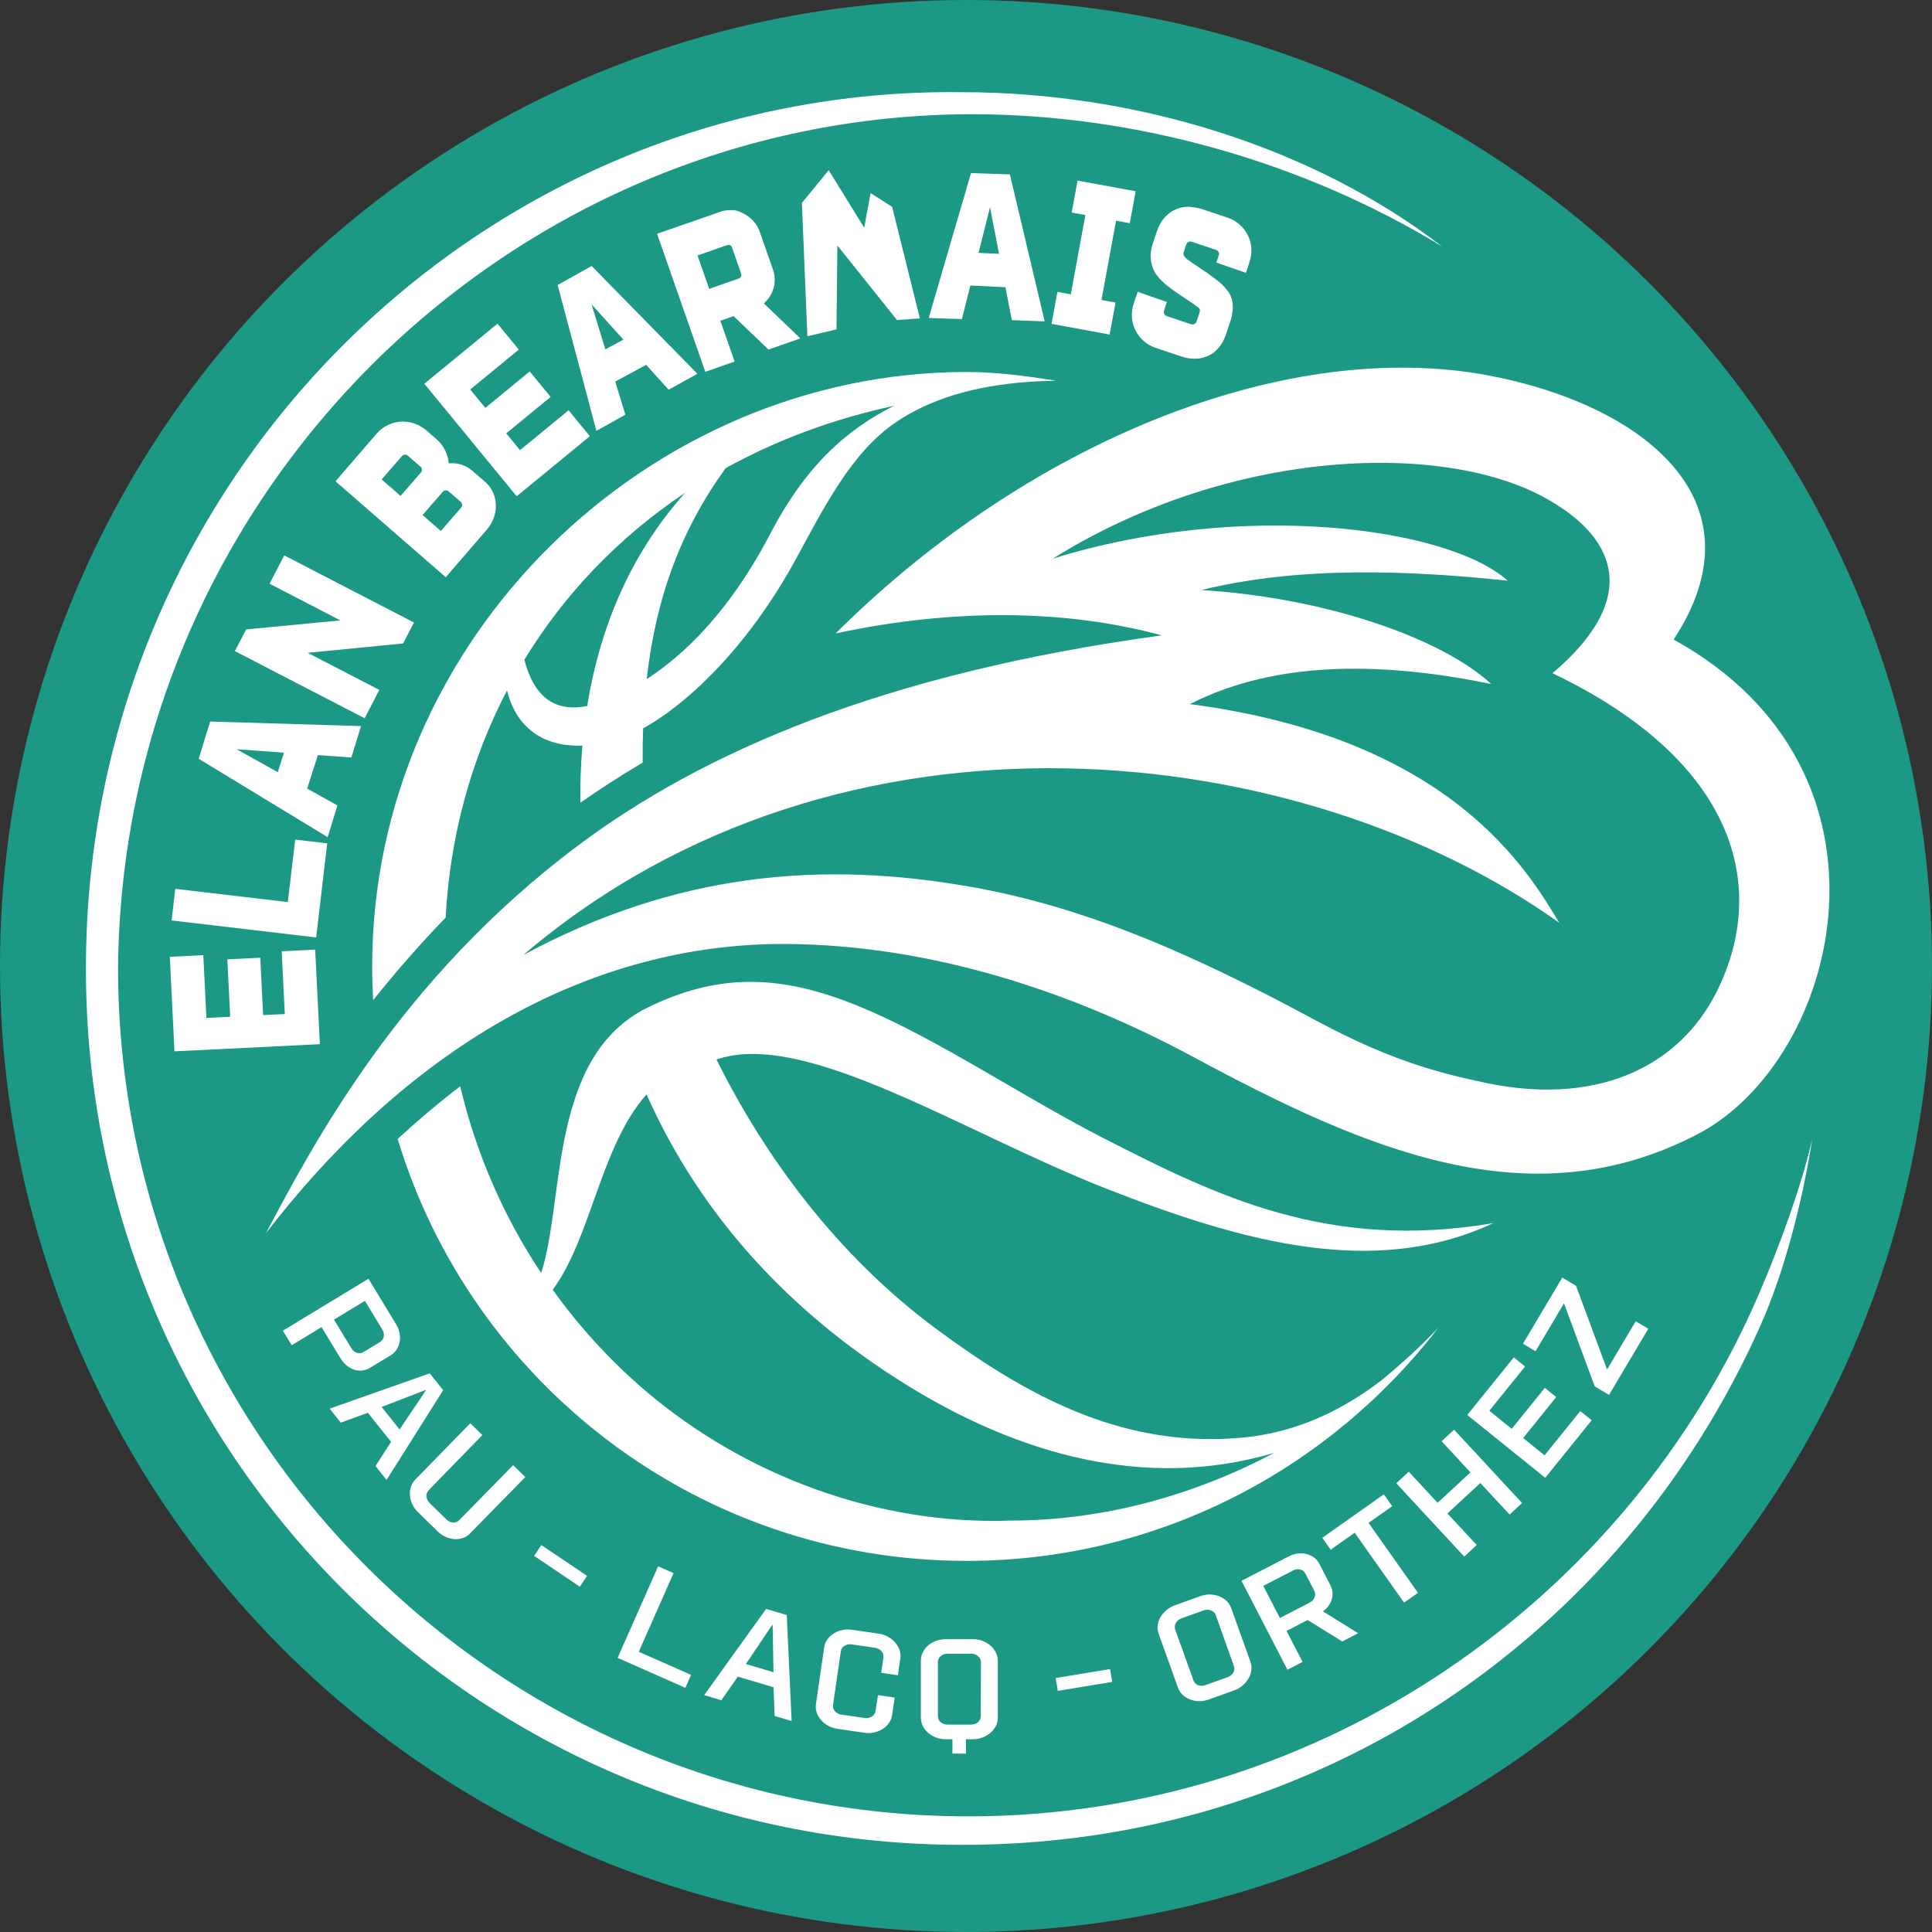 <?xml version="1.0" encoding="UTF-8" standalone="no"?>
<svg xmlns:inkscape="http://www.inkscape.org/namespaces/inkscape" xmlns:sodipodi="http://sodipodi.sourceforge.net/DTD/sodipodi-0.dtd" xmlns="http://www.w3.org/2000/svg" xmlns:svg="http://www.w3.org/2000/svg" width="211.667mm" height="211.667mm" viewBox="0 0 211.667 211.667" version="1.1" id="svg5" xml:space="preserve" inkscape:version="1.2 (dc2aeda, 2022-05-15)" sodipodi:docname="Logo Élan Béarnais - 2024.svg">
  <rect x="0" y="0" width="211.667" height="211.667" fill="#333333" stroke="none"/>
  <defs id="defs2"></defs>
  <g inkscape:label="Calque 1" inkscape:groupmode="layer" id="layer1" transform="translate(105.5,57.251)">
    <circle style="fill:#1c9984;fill-opacity:1;stroke:none;stroke-width:0.05;stroke-linecap:round;stroke-linejoin:round;stroke-dasharray:none" id="path12704" cx="0.333" cy="48.583" r="105.833"></circle>
    <g id="g13207" transform="matrix(1.018,0,0,1.018,1.879,1.02)" style="stroke-width:0.983">
      <g id="g10938" style="fill:#ffffff;stroke:none;stroke-width:0.983">
        <path d="m -65.825,80.38 2.981,4.912 q 0.357,0.589 0.405,1.238 0.055,0.662 -0.212,1.209 -0.259,0.56 -0.765,0.867 l -2.222,1.348 q -0.553,0.335 -1.149,0.313 -0.597,-0.023 -1.139,-0.371 -0.542,-0.349 -0.9,-0.937 l -2.047,-3.373 -3.212,1.949 -0.95,-1.566 z m -1.853,7.461 q 0.244,0.402 0.609,0.51 0.373,0.122 0.719,-0.088 l 1.75,-1.062 q 0.368,-0.224 0.421,-0.604 0.073,-0.374 -0.163,-0.762 l -1.868,-3.078 -3.328,2.019 z" style="font-weight:800;font-size:65px;font-family:Protrakt;-inkscape-font-specification:'Protrakt Ultra-Bold';text-align:end;text-anchor:end;white-space:pre;fill:#ffffff;stroke:none;stroke-width:0.049;stroke-linecap:round;stroke-linejoin:round" id="path749"></path>
        <path d="m -59.231,90.562 1.446,1.81 -6.093,9.657 -1.192,-1.492 1.678,-2.603 -2.502,-3.131 -2.91,1.062 -1.202,-1.505 z m -3.244,6.038 2.819,-4.196 0.002,-0.062 -4.756,1.836 z" style="font-weight:800;font-size:65px;font-family:Protrakt;-inkscape-font-specification:'Protrakt Ultra-Bold';text-align:end;text-anchor:end;white-space:pre;fill:#ffffff;stroke:none;stroke-width:0.049;stroke-linecap:round;stroke-linejoin:round" id="path751"></path>
        <path d="m -60.505,105.494 q -0.504,-0.492 -0.724,-1.141 -0.209,-0.637 -0.111,-1.276 0.119,-0.637 0.542,-1.071 l 5.929,-6.07 1.299,1.269 -5.757,5.917 q -0.292,0.299 -0.256,0.71 0.045,0.402 0.37,0.719 l 1.758,1.717 q 0.336,0.328 0.728,0.353 0.401,0.015 0.683,-0.274 l 5.789,-5.905 1.31,1.28 -5.968,6.088 q -0.442,0.453 -1.069,0.556 -0.615,0.115 -1.259,-0.1 -0.633,-0.204 -1.114,-0.674 z" style="font-weight:800;font-size:65px;font-family:Protrakt;-inkscape-font-specification:'Protrakt Ultra-Bold';text-align:end;text-anchor:end;white-space:pre;fill:#ffffff;stroke:none;stroke-width:0.049;stroke-linecap:round;stroke-linejoin:round" id="path753"></path>
        <path d="m -47.219,109.041 4.921,3.315 -0.782,1.162 -4.921,-3.315 z" style="font-weight:800;font-size:65px;font-family:Protrakt;-inkscape-font-specification:'Protrakt Ultra-Bold';text-align:end;text-anchor:end;white-space:pre;fill:#ffffff;stroke:none;stroke-width:0.049;stroke-linecap:round;stroke-linejoin:round" id="path755"></path>
        <path d="m -34.65,111.327 1.661,0.735 -3.746,8.46 5.626,2.491 -0.616,1.392 -7.287,-3.226 z" style="font-weight:800;font-size:65px;font-family:Protrakt;-inkscape-font-specification:'Protrakt Ultra-Bold';text-align:end;text-anchor:end;white-space:pre;fill:#ffffff;stroke:none;stroke-width:0.049;stroke-linecap:round;stroke-linejoin:round" id="path757"></path>
        <path d="m -23.032,115.915 2.222,0.657 0.527,11.406 -1.832,-0.542 -0.113,-3.095 -3.843,-1.137 -1.779,2.536 -1.847,-0.546 z m 0.794,6.808 -0.088,-5.054 -0.034,-0.052 -2.851,4.227 z" style="font-weight:800;font-size:65px;font-family:Protrakt;-inkscape-font-specification:'Protrakt Ultra-Bold';text-align:end;text-anchor:end;white-space:pre;fill:#ffffff;stroke:none;stroke-width:0.049;stroke-linecap:round;stroke-linejoin:round" id="path759"></path>
        <path d="m -15.381,128.813 q -0.682,-0.099 -1.241,-0.493 -0.558,-0.408 -0.854,-0.981 -0.279,-0.585 -0.194,-1.171 l 0.892,-6.144 q 0.087,-0.6 0.534,-1.066 0.449,-0.479 1.096,-0.685 0.649,-0.219 1.315,-0.122 l 2.959,0.429 q 0.682,0.099 1.24,0.506 0.56,0.394 0.841,0.966 0.296,0.574 0.209,1.174 l -0.265,1.826 -1.797,-0.261 0.238,-1.639 q 0.058,-0.4 -0.215,-0.698 -0.258,-0.296 -0.691,-0.359 l -2.525,-0.366 q -0.434,-0.063 -0.767,0.161 -0.331,0.211 -0.387,0.597 l -0.834,5.745 q -0.039,0.267 0.07,0.5 0.126,0.222 0.341,0.376 0.217,0.14 0.496,0.181 l 2.494,0.362 q 0.434,0.063 0.765,-0.148 0.349,-0.222 0.405,-0.608 l 0.263,-1.704 1.797,0.261 -0.277,1.906 q -0.087,0.6 -0.536,1.079 -0.432,0.468 -1.096,0.685 -0.649,0.219 -1.33,0.12 z" style="font-weight:800;font-size:65px;font-family:Protrakt;-inkscape-font-specification:'Protrakt Ultra-Bold';text-align:end;text-anchor:end;white-space:pre;fill:#ffffff;stroke:none;stroke-width:0.049;stroke-linecap:round;stroke-linejoin:round" id="path761"></path>
        <path d="m -2.979,129.941 h -0.736 q -0.689,0 -1.315,-0.31 -0.611,-0.323 -0.986,-0.848 -0.36,-0.539 -0.36,-1.145 v -6.168 q 0,-0.633 0.36,-1.158 0.376,-0.539 0.986,-0.835 0.626,-0.31 1.315,-0.31 h 2.959 q 0.689,0 1.299,0.31 0.626,0.31 0.986,0.848 0.376,0.525 0.376,1.145 v 6.168 q 0,0.633 -0.376,1.158 -0.376,0.525 -1.002,0.835 -0.611,0.31 -1.299,0.31 H -1.523 v 1.549 h -1.456 z m 1.988,-1.576 q 0.47,0 0.767,-0.256 0.297,-0.269 0.297,-0.673 l 0.016,-5.764 q 0,-0.418 -0.313,-0.673 -0.297,-0.269 -0.751,-0.269 H -3.48 q -0.454,0 -0.767,0.269 -0.297,0.256 -0.297,0.673 v 5.764 q 0,0.404 0.297,0.673 0.313,0.256 0.767,0.256 z" style="font-weight:800;font-size:65px;font-family:Protrakt;-inkscape-font-specification:'Protrakt Ultra-Bold';text-align:end;text-anchor:end;white-space:pre;fill:#ffffff;stroke:none;stroke-width:0.049;stroke-linecap:round;stroke-linejoin:round" id="path763"></path>
        <path d="m 8.132,123.351 5.855,-0.965 0.228,1.382 -5.855,0.965 z" style="font-weight:800;font-size:65px;font-family:Protrakt;-inkscape-font-specification:'Protrakt Ultra-Bold';text-align:end;text-anchor:end;white-space:pre;fill:#ffffff;stroke:none;stroke-width:0.049;stroke-linecap:round;stroke-linejoin:round" id="path765"></path>
        <path d="m 24.581,125.671 q -0.648,0.233 -1.342,0.152 -0.684,-0.098 -1.215,-0.466 -0.521,-0.386 -0.725,-0.956 l -2.082,-5.806 q -0.214,-0.596 -0.052,-1.212 0.172,-0.634 0.647,-1.119 0.485,-0.503 1.133,-0.736 l 2.785,-0.999 q 0.648,-0.233 1.328,-0.147 0.694,0.08 1.215,0.466 0.531,0.368 0.74,0.951 l 2.082,5.806 q 0.214,0.596 0.037,1.217 -0.176,0.621 -0.661,1.124 -0.47,0.498 -1.119,0.73 z m 2.032,-2.403 q 0.442,-0.159 0.636,-0.5 0.189,-0.354 0.053,-0.734 l -1.931,-5.431 q -0.141,-0.393 -0.522,-0.528 -0.371,-0.153 -0.798,1.4e-4 l -2.358,0.846 q -0.427,0.153 -0.631,0.513 -0.194,0.341 -0.053,0.734 l 1.946,5.426 q 0.136,0.38 0.507,0.533 0.381,0.135 0.808,-0.018 z" style="font-weight:800;font-size:65px;font-family:Protrakt;-inkscape-font-specification:'Protrakt Ultra-Bold';text-align:end;text-anchor:end;white-space:pre;fill:#ffffff;stroke:none;stroke-width:0.049;stroke-linecap:round;stroke-linejoin:round" id="path767"></path>
        <path d="m 28.131,112.888 5.105,-2.637 q 0.612,-0.316 1.263,-0.319 0.665,-0.01 1.192,0.294 0.541,0.297 0.813,0.823 l 1.193,2.309 q 0.383,0.742 0.148,1.515 -0.221,0.766 -0.946,1.307 l 3.786,2.349 -1.711,0.884 -3.728,-2.304 -2.267,1.171 1.725,3.338 -1.627,0.841 z m 7.316,2.36 q 0.417,-0.216 0.55,-0.572 0.147,-0.364 -0.039,-0.723 l -0.94,-1.819 q -0.198,-0.383 -0.573,-0.462 -0.368,-0.098 -0.771,0.11 l -3.199,1.653 1.787,3.458 z" style="font-weight:800;font-size:65px;font-family:Protrakt;-inkscape-font-specification:'Protrakt Ultra-Bold';text-align:end;text-anchor:end;white-space:pre;fill:#ffffff;stroke:none;stroke-width:0.049;stroke-linecap:round;stroke-linejoin:round" id="path769"></path>
        <path d="m 40.311,107.713 -2.582,1.826 -0.902,-1.276 6.622,-4.682 0.902,1.276 -2.544,1.799 5.318,7.522 -1.496,1.058 z" style="font-weight:800;font-size:65px;font-family:Protrakt;-inkscape-font-specification:'Protrakt Ultra-Bold';text-align:end;text-anchor:end;white-space:pre;fill:#ffffff;stroke:none;stroke-width:0.049;stroke-linecap:round;stroke-linejoin:round" id="path771"></path>
        <path d="m 44.788,102.39 1.343,-1.245 3.104,3.349 3.537,-3.278 -3.104,-3.349 1.343,-1.245 7.315,7.893 -1.343,1.245 -3.149,-3.398 -3.537,3.278 3.149,3.398 -1.343,1.245 z" style="font-weight:800;font-size:65px;font-family:Protrakt;-inkscape-font-specification:'Protrakt Ultra-Bold';text-align:end;text-anchor:end;white-space:pre;fill:#ffffff;stroke:none;stroke-width:0.049;stroke-linecap:round;stroke-linejoin:round" id="path773"></path>
        <path d="m 52.428,95.04 5.008,-6.199 1.215,0.982 -3.847,4.762 2.41,1.947 3.561,-4.409 1.226,0.99 -3.561,4.409 2.305,1.862 3.847,-4.762 1.226,0.99 -4.998,6.187 z" style="font-weight:800;font-size:65px;font-family:Protrakt;-inkscape-font-specification:'Protrakt Ultra-Bold';text-align:end;text-anchor:end;white-space:pre;fill:#ffffff;stroke:none;stroke-width:0.049;stroke-linecap:round;stroke-linejoin:round" id="path775"></path>
        <path d="m 66.146,91.966 -3.288,-8.891 -0.011,-0.061 -3.07,5.169 -1.355,-0.805 4.23,-7.121 1.482,0.88 3.299,8.898 0.057,0.089 3.07,-5.169 1.355,0.805 -4.23,7.121 z" style="font-weight:800;font-size:65px;font-family:Protrakt;-inkscape-font-specification:'Protrakt Ultra-Bold';text-align:end;text-anchor:end;white-space:pre;fill:#ffffff;stroke:none;stroke-width:0.049;stroke-linecap:round;stroke-linejoin:round" id="path777"></path>
      </g>
      <g id="g10840" style="fill:#ffffff;stroke:none;stroke-width:0.983">
        <path style="fill:#ffffff;stroke:none;stroke-width:1.965;stroke-linecap:round;stroke-linejoin:round" d="m -18.588,-21.053 -0.592,-14.347 2.884,-3.525 3.821,6.188 0.69,-3.722 2.317,1.479 2.983,12.005 -2.465,0.173 -6.409,-8.012 -0.099,9.022 z" id="path636"></path>
        <path id="rect723" style="fill:#ffffff;stroke:none;stroke-width:0.049;stroke-linecap:round;stroke-linejoin:round;stroke-dasharray:none" d="m -73.713,33.117 -0.79,6.725 -12.112,-1.424 -0.399,3.401 15.559,1.829 1.19,-10.125 z" sodipodi:nodetypes="ccccccc"></path>
        <path id="rect2119" style="fill:#ffffff;stroke:none;stroke-width:0.049;stroke-linecap:round;stroke-linejoin:round;stroke-dasharray:none" d="m -71.559,44.958 -3.605,0.178 0.333,6.756 -2.333,0.115 -0.305,-6.176 -3.543,0.175 0.305,6.176 -2.56,0.127 -0.333,-6.756 -3.605,0.178 0.502,10.176 15.647,-0.773 z" sodipodi:nodetypes="ccccccccccccc"></path>
        <path id="rect2139" style="fill:#ffffff;stroke:none;stroke-width:0.049;stroke-linecap:round;stroke-linejoin:round;stroke-dasharray:none" d="m -82.87,20.412 -1.22,4.009 13.875,8.437 1.046,-3.416 -3.255,-1.814 1.153,-3.604 3.601,0.259 1.046,-3.382 z m 2.852,2.981 5.1,0.367 -0.672,2.102 z"></path>
        <path id="rect2928" style="fill:#ffffff;stroke:none;stroke-width:0.049;stroke-linecap:round;stroke-linejoin:round;stroke-dasharray:none" d="m -74.89,2.529 -1.581,3.052 7.627,3.95 -10.148,0.967 -1.209,2.334 13.962,7.23 1.58,-3.052 -7.711,-3.993 10.276,-1.007 1.166,-2.251 z" sodipodi:nodetypes="ccccccccccc"></path>
        <path id="path2986" style="fill:#ffffff;stroke:none;stroke-width:0.049;stroke-linecap:round;stroke-linejoin:round;stroke-dasharray:none" d="m -41.998,-10.296 -2.29,-2.79 -5.229,4.292 -1.482,-1.806 4.779,-3.923 -2.251,-2.742 -4.779,3.923 -1.626,-1.981 5.229,-4.292 -2.291,-2.79 -7.875,6.464 9.94,12.109 z" sodipodi:nodetypes="ccccccccccccc"></path>
        <path id="path2988" style="fill:#ffffff;stroke:none;stroke-width:0.049;stroke-linecap:round;stroke-linejoin:round;stroke-dasharray:none" d="m -41.81,-28.613 -3.656,2.048 4.17,15.694 3.12,-1.741 -1.092,-3.563 3.327,-1.803 2.419,2.68 3.096,-1.716 z m -0.007,4.125 3.426,3.796 -1.94,1.051 z"></path>
        <path id="path2990" style="fill:#ffffff;stroke:none;stroke-width:0.049;stroke-linecap:round;stroke-linejoin:round;stroke-dasharray:none" d="m 3.207,-38.471 -4.188,-0.139 -4.55,15.588 3.571,0.124 0.908,-3.614 3.78,0.179 0.684,3.545 3.537,0.133 z m -2.14,3.527 0.968,5.021 -2.204,-0.104 z"></path>
        <path id="rect4448" style="fill:#ffffff;stroke:none;stroke-width:0.049;stroke-linecap:round;stroke-linejoin:round;stroke-dasharray:none" d="m -27.991,-34.434 -6.776,2.351 5.194,14.854 3.153,-1.102 -1.536,-4.392 1.425,-0.496 3.754,3.598 3.432,-1.2 -3.934,-3.771 c 1.02,-0.865 1.455,-2.296 0.985,-3.638 l -1.455,-4.16 c -0.485,-1.388 -2.082,-2.249 -2.954,-2.239 -0.872,0.01 -1.034,0.108 -1.29,0.195 z m 0.896,3.546 c 0.006,-2.11e-4 0.011,-4.9e-5 0.017,-2.8e-5 0.163,0.002 0.314,0.105 0.372,0.268 l 0.993,2.839 c 0.073,0.209 -0.037,0.437 -0.246,0.51 l -3.196,1.117 -1.257,-3.594 3.196,-1.118 c 0.04,-0.014 0.081,-0.022 0.121,-0.023 z" sodipodi:nodetypes="cccccccccccccsccccccsss"></path>
        <path id="rect7508" style="fill:#ffffff;stroke:none;stroke-width:0.049;stroke-linecap:round;stroke-linejoin:round;stroke-dasharray:none" d="m 10.488,-37.806 -0.633,3.439 1.475,0.271 -1.57,8.535 -1.441,-0.265 -0.633,3.439 6.254,1.15 0.633,-3.439 -1.512,-0.278 1.57,-8.535 1.478,0.272 0.633,-3.439 z"></path>
        <path id="rect9069" style="fill:#ffffff;stroke:none;stroke-width:0.049;stroke-linecap:round;stroke-linejoin:round;stroke-dasharray:none" d="m -62.173,-11.866 c -1.026,0.015 -2.035,0.446 -2.757,1.276 l -4.443,5.147 c 3.956,3.442 7.912,6.884 11.868,10.325 l 4.42,-5.13 c 1.364,-1.567 1.283,-3.855 -0.182,-5.129 l -1.371,-1.192 c -0.721,-0.627 -1.639,-0.889 -2.548,-0.805 -0.077,-0.963 -0.522,-1.904 -1.319,-2.598 l -1.082,-0.941 c -0.723,-0.629 -1.608,-0.944 -2.487,-0.954 -0.033,-3.84e-4 -0.066,-4.93e-4 -0.099,-10e-7 z m 0.282,3.555 c 0.108,-0.002 0.217,0.034 0.305,0.111 l 1.358,1.181 c 0.188,0.164 0.208,0.447 0.044,0.635 l -2.187,2.514 -2.037,-1.773 2.187,-2.514 c 0.087,-0.1 0.207,-0.152 0.33,-0.155 z m 4.393,3.842 c 0.108,-0.002 0.217,0.034 0.305,0.111 l 1.291,1.123 c 0.188,0.164 0.208,0.447 0.044,0.635 l -2.177,2.503 -1.97,-1.714 2.177,-2.503 c 0.087,-0.1 0.208,-0.152 0.33,-0.155 z" sodipodi:nodetypes="ccccccccccscsccccccssccccccs"></path>
        <path id="rect9925" style="fill:#ffffff;stroke:none;stroke-width:0.049;stroke-linecap:round;stroke-linejoin:round;stroke-dasharray:none" d="m 10.146,-40.294 c -1.483,0.499 -2.373,1.864 -2.373,3.518 l 3.75e-5,1.579 c 0,1.013 0.399,1.93 1.049,2.603 1.234,1.223 3.819,1.583 5.737,2.225 0.331,0.111 0.342,0.32 0.342,0.58 l -2.1e-4,0.921 c 0,0.26 -0.201,0.47 -0.451,0.47 l -2.788,5.9e-5 c -0.25,0 -0.452,-0.21 -0.452,-0.47 l 4.6e-5,-0.921 c 0,-0.017 0.001,-0.035 0.003,-0.052 l -3.337,-0.043 6.58e-5,1.361 c 0,2.075 1.673,3.745 3.75,3.745 l 2.999,1.42e-4 c 2.27,-0.028 3.75,-1.56 3.717,-3.79 l -3.7e-5,-1.579 c -0.039,-1.184 -0.391,-2.252 -1.211,-2.831 -0.715,-0.505 -1.182,-0.68 -1.741,-0.865 -1.842,-0.612 -2.53,-0.696 -3.606,-1.064 -0.237,-0.081 -0.568,-0.281 -0.568,-0.542 l 4.6e-5,-0.921 c 0,-0.203 0.123,-0.376 0.296,-0.441 0.048,-0.018 0.101,-0.028 0.156,-0.028 l 2.788,-5.9e-5 c 0.25,0 0.452,0.21 0.452,0.47 l -1.99e-4,0.81 3.365,0.043 -2.55e-4,-1.26 c 0,-2.075 -1.672,-3.746 -3.75,-3.746 l -2.999,5.12e-4 c -0.426,0.023 -1.029,0.113 -1.377,0.227 z" transform="rotate(18.513)" sodipodi:nodetypes="ccccscccccccccccccsssccsccccccccc"></path>
      </g>
    </g>
    <g id="g13214" transform="matrix(1.018,0,0,1.018,1.879,1.02)" style="stroke-width:0.983">
      <g id="g12609" style="fill:#ffffff;stroke:none;stroke-width:0.983">
        <path id="path11031" style="fill:#ffffff;stroke:none;stroke-width:0.049;stroke-linecap:round;stroke-linejoin:round;stroke-dasharray:none" d="m 46.377,-17.664 c -20.134,-0.356 -43.622,10.389 -61.929,28.594 12.628,-2.708 24.763,-2.605 35.106,0.209 -30.056,4.097 -49.464,12.61 -62.85,22.636 -19.193,14.375 -28.501,32.173 -33.562,41.702 16.911,-21.934 36.897,-31.246 56.006,-31.125 15.838,0.1 31.058,5.292 43.857,12.189 C 41.672,66.6 59.332,74.179 77.257,64.797 92.551,56.793 100.407,25.796 74.638,11.592 84.573,-3.54 71.018,-13.743 54.776,-16.822 c -2.715,-0.515 -5.523,-0.791 -8.399,-0.842 z m -3.973,10.237 c 7.308,-0.085 13.72,1.235 18.211,3.663 7.714,4.17 10.738,10.696 0.989,18.974 19.888,9.524 23.248,23.069 17.684,34.247 C 75.172,57.723 66.036,62.041 53.504,59.098 43.054,56.909 37.345,53.095 30.963,49.855 22.108,45.359 11.627,40.507 -0.508,38.292 -17.175,35.249 -32.874,36.778 -49.156,45.531 -14.732,16.214 34.874,22.452 62.342,42.079 59.075,36.77 50.997,22.255 22.58,18.537 32.222,13.609 44.047,14.126 54.997,16.368 49.812,11.547 37.403,7.089 23.812,6.261 34.468,3.639 46.255,4.158 56.772,5.25 50.335,-0.531 28.125,-3.442 7.814,2.884 19.126,-4.176 31.722,-7.303 42.404,-7.427 Z" sodipodi:nodetypes="sccscssscsssscscsscccccccs"></path>
        <path id="path12599" style="fill:#ffffff;stroke:none;stroke-width:0.049;stroke-linecap:round;stroke-linejoin:round;stroke-dasharray:none" d="m -25.099,48.433 c -3.619,0.063 -7.073,0.996 -10.646,2.743 -10.732,5.246 -8.916,20.704 -11.494,28.591 -4.019,-6.046 -7.003,-12.845 -8.713,-20.103 -2.354,1.802 -4.597,3.713 -6.733,5.668 7.956,26.278 32.36,45.411 61.236,45.411 20.673,-3e-5 39.091,-9.91 50.786,-25.124 -1.728,1.855 -3.89,3.836 -6.169,5.716 -7.12,5.42 -13.027,6.025 -15.973,6.221 C 14.919,98.373 4.84,92.879 -4.788,85.728 -15.397,77.848 -23.13,67.319 -28.374,56.785 c 9.546,-3.294 26.501,7.846 42.034,13.93 14.411,5.645 28.754,9.684 41.56,3.681 C 37.448,77.416 25.396,71.448 13.314,65.268 2.525,59.749 -8.507,51.779 -18.345,49.269 c -2.352,-0.6 -4.583,-0.875 -6.754,-0.837 z m -10.798,12.107 c 5.705,12.831 15.234,23.386 28.062,31.315 11.788,7.286 25.53,11.407 39.51,7.255 -8.451,4.472 -18.193,7.297 -28.392,7.297 -14.29,0.504 -28.525,-4.833 -39.18,-13.87 -3.796,-3.22 -7.188,-6.911 -10.101,-10.973 4.181,-5.665 5.134,-15.437 10.1,-21.025 z"></path>
        <path id="path12449" style="fill:#ffffff;stroke:none;stroke-width:0.049;stroke-linecap:round;stroke-linejoin:round;stroke-dasharray:none" d="m -1.451,-17.207 c -34.217,5.1e-5 -63.975,28.643 -63.975,63.975 10e-7,1.217 0.037,2.426 0.104,3.626 2.408,-2.996 4.974,-5.966 7.802,-8.877 0.466,-8.76 2.742,-17.049 6.606,-24.449 0.727,3.034 2.966,6.112 8.112,5.933 -0.179,2.106 -0.244,4.166 -0.221,6.147 2.102,-1.471 4.333,-2.911 6.705,-4.316 -0.009,-1.259 0.009,-2.487 0.053,-3.689 5.074,-2.8 11.444,-9.085 16.395,-18.136 3.01,-5.503 5.983,-11.563 10.852,-14.837 3.501,-2.355 8.123,-3.899 14.405,-4.326 0.897,-0.061 1.829,-0.099 2.796,-0.114 -3.19,-0.49 -6.307,-0.936 -9.634,-0.936 z m -7.793,3.635 C -14.542,-10.96 -18.922,-6.82 -22.533,0.113 -26,6.77 -30.451,12.326 -35.882,15.844 c 0.988,-8.775 3.685,-16.051 8.496,-22.701 5.432,-3.002 11.503,-5.289 18.142,-6.714 z M -31.756,-4.198 c -6.234,6.985 -9.274,15.13 -10.529,22.94 -2.863,0.567 -5.567,-0.323 -6.761,-4.983 4.304,-7.058 10.139,-13.179 17.29,-17.957 z"></path>
      </g>
      <path style="fill:#ffffff;stroke:none;stroke-width:0.049;stroke-linecap:round;stroke-linejoin:round;stroke-dasharray:none" d="m -2.035,-47.32 c -51.584,-0.604 -94.284,41.599 -94.196,94.433 2e-5,52.154 42.222,94.187 94.245,94.187 C 36.253,141.389 69.069,118.967 84.013,85.343 86.582,79.562 88.516,71.983 89.556,65.361 88.344,70.555 86.048,76.826 83.838,81.972 69.75,114.774 36.82,138.238 -1.242,138.238 -51.574,138.238 -92.776,97.439 -92.776,46.866 -92.285,-3.81 -50.98,-44.845 -0.947,-44.949 16.846,-44.949 34.839,-39.794 49.725,-30.711 35.936,-41.302 17.021,-47.32 -2.035,-47.32 Z" id="circle12748" sodipodi:nodetypes="cccscsccccc"></path>
    </g>
  </g>
</svg>
